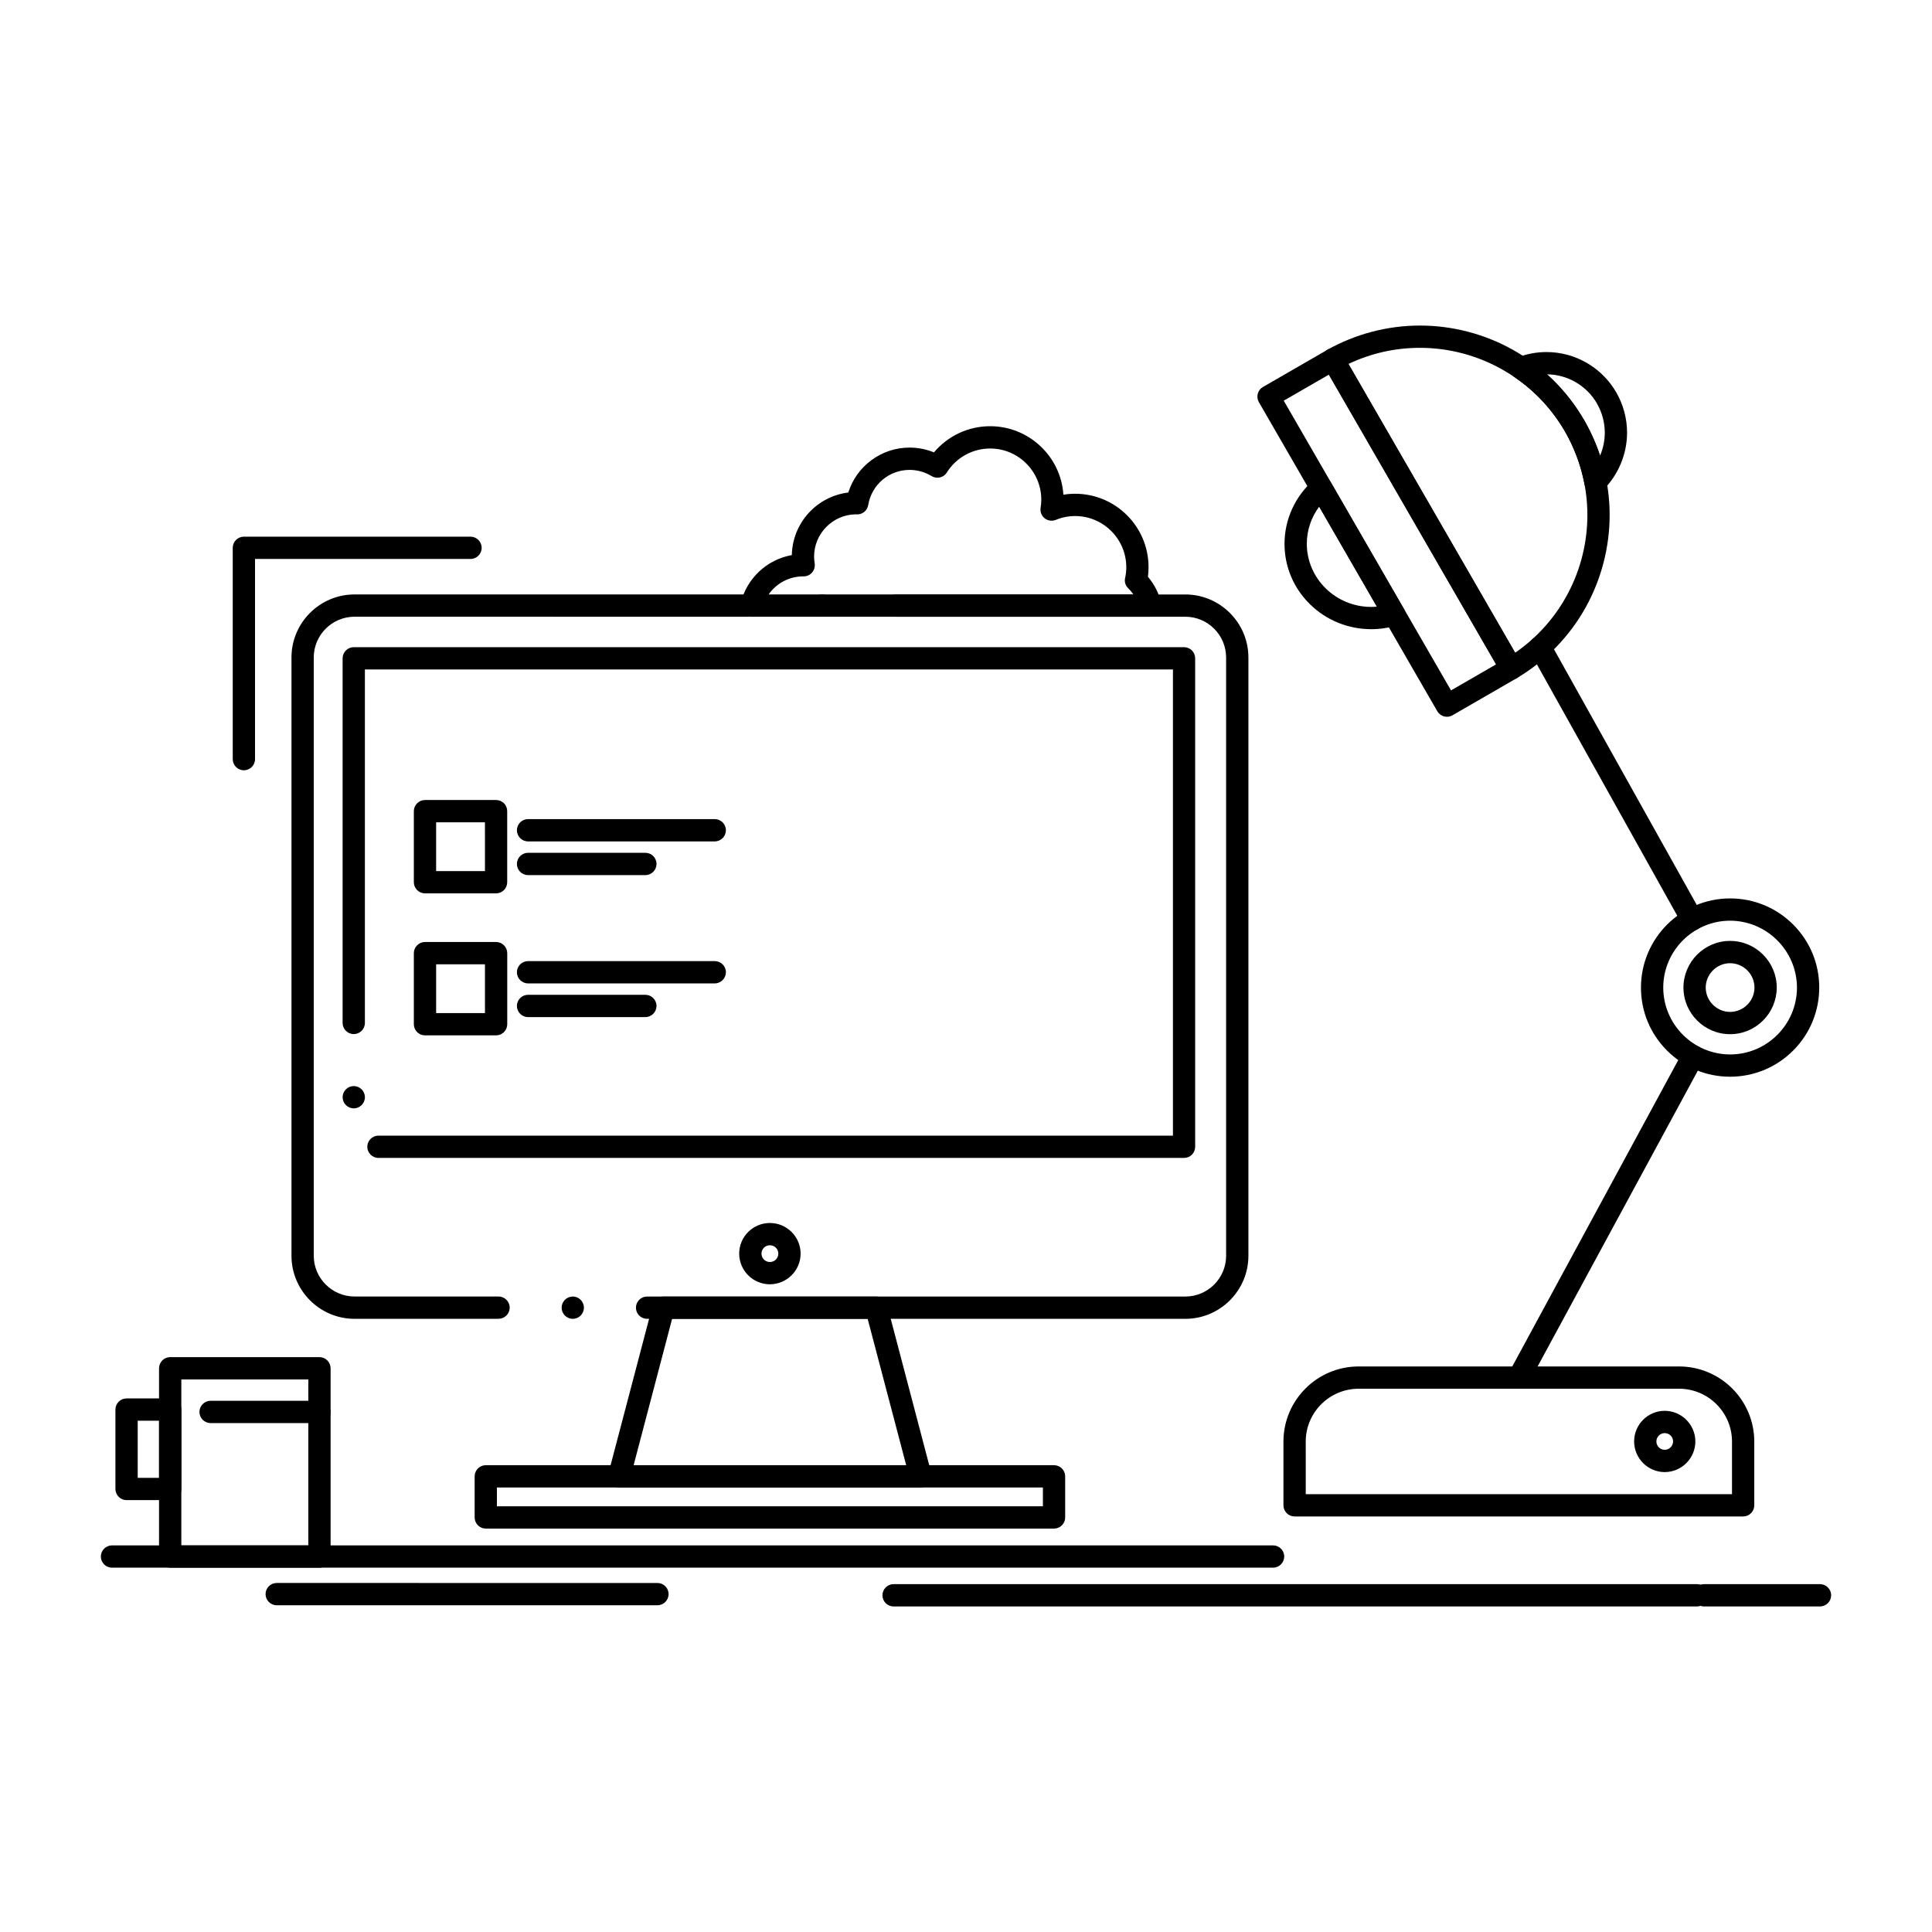 <?xml version="1.0" encoding="UTF-8"?>
<!-- Uploaded to: SVG Repo, www.svgrepo.com, Generator: SVG Repo Mixer Tools -->
<svg fill="#000000" width="800px" height="800px" version="1.1" viewBox="144 144 512 512" xmlns="http://www.w3.org/2000/svg">
 <g>
  <path d="m458.16 493.5h-142.69c-1.625 0-2.941-1.32-2.941-2.953 0-1.621 1.32-2.953 2.941-2.953h142.69c5.934-0.012 10.766-4.852 10.773-10.785v-158.58c-0.012-5.934-4.84-10.773-10.773-10.785h-76.703c-1.633 0-2.953-1.32-2.953-2.953 0-1.625 1.32-2.953 2.953-2.953h76.703c9.18 0.02 16.668 7.5 16.68 16.688v158.58c-0.012 9.195-7.5 16.684-16.684 16.695zm-162.36 0c-1.633 0-2.961-1.32-2.961-2.953 0-1.621 1.328-2.953 2.961-2.953 1.625 0 2.941 1.328 2.941 2.953 0.004 1.633-1.316 2.953-2.941 2.953zm-19.688 0h-38.18c-9.191-0.012-16.668-7.5-16.688-16.688v-158.59c0.012-9.191 7.5-16.68 16.688-16.688h104.29c1.625 0 2.953 1.328 2.953 2.953 0 1.633-1.328 2.953-2.953 2.953l-104.29-0.004c-5.934 0.012-10.773 4.852-10.785 10.785v158.58c0.012 5.934 4.852 10.773 10.785 10.785h38.18c1.633 0 2.961 1.328 2.961 2.953 0 1.574-1.238 2.875-2.805 2.953h-0.156zm85.727-186.06c-1.633 0-2.953-1.32-2.953-2.953 0-1.625 1.32-2.953 2.953-2.953 1.625 0 2.953 1.328 2.953 2.953-0.004 1.637-1.332 2.953-2.953 2.953z"/>
  <path d="m387.98 538.2h-79.891c-0.926 0-1.781-0.414-2.344-1.141-0.562-0.738-0.746-1.664-0.512-2.559l11.758-44.703c0.336-1.301 1.504-2.203 2.856-2.203h56.375c1.34 0 2.508 0.906 2.856 2.203l11.758 44.703c0.234 0.895 0.039 1.832-0.523 2.559s-1.406 1.141-2.332 1.141zm-76.062-5.906h72.234l-10.215-38.801h-51.816z"/>
  <path d="m423.33 549.09h-150.59c-0.766 0-1.535-0.312-2.086-0.867-0.551-0.551-0.867-1.309-0.867-2.086v-10.891c0-0.766 0.316-1.535 0.867-2.086 0.551-0.551 1.309-0.867 2.086-0.867h150.59c0.777 0 1.535 0.312 2.086 0.867 0.551 0.551 0.867 1.309 0.867 2.086v10.891c0 0.789-0.305 1.535-0.867 2.086-0.562 0.562-1.301 0.867-2.09 0.867zm-147.64-5.902h144.69v-4.988h-144.69z"/>
  <path d="m457.79 450.86h-213.5c-1.625 0-2.953-1.328-2.953-2.953 0-1.621 1.328-2.953 2.953-2.953h210.55v-123.54h-214.14v93.676c0 1.625-1.328 2.953-2.953 2.953s-2.953-1.328-2.953-2.953v-96.629c0-0.777 0.316-1.535 0.867-2.086 0.551-0.551 1.309-0.867 2.086-0.867h220.04c0.777 0 1.535 0.316 2.086 0.867 0.543 0.551 0.855 1.309 0.855 2.086v129.45c0 0.789-0.305 1.527-0.855 2.086-0.562 0.559-1.309 0.863-2.086 0.863zm-220.04-13.133c-1.625 0-2.953-1.328-2.953-2.953s1.328-2.953 2.953-2.953 2.953 1.328 2.953 2.953-1.328 2.953-2.953 2.953z"/>
  <path d="m348.02 484.35c-4.477 0-8.117-3.641-8.129-8.129 0-4.477 3.652-8.117 8.129-8.117 4.496 0 8.148 3.652 8.148 8.117 0 4.477-3.652 8.117-8.148 8.129zm0-10.344c-1.219 0-2.223 0.992-2.223 2.215 0 1.23 1.004 2.223 2.223 2.223 1.258 0 2.242-0.973 2.242-2.223 0-1.238-0.984-2.215-2.242-2.215z"/>
  <path d="m481.38 559.45h-307.7c-1.625 0-2.953-1.328-2.953-2.953 0-1.633 1.328-2.953 2.953-2.953h307.7c1.621 0 2.953 1.32 2.953 2.953-0.004 1.625-1.332 2.953-2.957 2.953z"/>
  <path d="m593.74 569.72h-212.93c-1.633 0-2.953-1.32-2.953-2.953 0-1.621 1.32-2.953 2.953-2.953h212.93c1.633 0 2.953 1.328 2.953 2.953 0 1.637-1.32 2.953-2.953 2.953z"/>
  <path d="m626.32 569.72h-30.77c-1.621 0-2.953-1.32-2.953-2.953 0-1.621 1.328-2.953 2.953-2.953h30.77c1.621 0 2.953 1.328 2.953 2.953-0.004 1.637-1.332 2.953-2.953 2.953z"/>
  <path d="m318.23 569.41h-100.9c-1.625 0-2.953-1.328-2.953-2.953s1.328-2.953 2.953-2.953l100.9 0.004c1.625 0 2.953 1.328 2.953 2.953 0 1.621-1.328 2.949-2.953 2.949z"/>
  <path d="m228.66 559.45h-39.559c-0.777 0-1.535-0.316-2.086-0.867s-0.867-1.309-0.867-2.086v-49.879c0-0.789 0.316-1.543 0.867-2.098 0.551-0.551 1.309-0.867 2.086-0.867h39.559c0.777 0 1.543 0.316 2.086 0.867 0.551 0.551 0.867 1.309 0.867 2.098v49.879c0 0.789-0.305 1.523-0.867 2.086-0.551 0.562-1.301 0.867-2.086 0.867zm-36.605-5.902h33.652v-43.977h-33.652z"/>
  <path d="m189.11 541.55h-11.57c-0.777 0-1.535-0.312-2.086-0.867-0.551-0.551-0.867-1.309-0.867-2.086v-21.047c0-0.777 0.316-1.535 0.867-2.086 0.551-0.551 1.309-0.867 2.086-0.867h11.57c0.777 0 1.535 0.316 2.086 0.867 0.551 0.551 0.867 1.309 0.867 2.086v21.047c0 0.789-0.305 1.523-0.867 2.086-0.551 0.562-1.297 0.867-2.086 0.867zm-8.617-5.902h5.668v-15.145h-5.668z"/>
  <path d="m228.66 521.13h-28.852c-1.633 0-2.953-1.32-2.953-2.953 0-1.621 1.32-2.953 2.953-2.953h28.852c1.633 0 2.953 1.328 2.953 2.953 0 1.637-1.32 2.953-2.953 2.953z"/>
  <path d="m448.89 307.44h-105.71c-0.906 0-1.77-0.422-2.332-1.133-0.551-0.707-0.758-1.652-0.543-2.527 1.625-6.523 6.926-11.492 13.539-12.676 0.078-4.121 1.652-8.059 4.418-11.109 2.754-3.039 6.504-4.981 10.547-5.473 1.082-3.426 3.18-6.375 6.07-8.531 2.953-2.203 6.477-3.375 10.176-3.375 2.223 0 4.387 0.422 6.453 1.27 3.711-4.41 9.141-6.938 14.898-6.938 10.227 0 18.734 7.969 19.406 18.156 1.023-0.176 2.086-0.254 3.129-0.254 10.715 0 19.434 8.719 19.434 19.434 0 0.875-0.051 1.742-0.156 2.566 1.691 1.996 2.914 4.398 3.531 6.938 0.215 0.887 0.02 1.801-0.543 2.519-0.555 0.723-1.402 1.133-2.316 1.133zm-101.2-5.902h96.688c-0.414-0.582-0.875-1.133-1.387-1.633-0.75-0.727-1.055-1.762-0.816-2.773 0.195-0.867 0.305-1.832 0.305-2.844-0.02-7.449-6.09-13.52-13.539-13.531-1.762 0-3.492 0.336-5.125 1.012-0.973 0.402-2.125 0.246-2.961-0.402-0.836-0.668-1.25-1.73-1.082-2.793 0.117-0.738 0.18-1.426 0.18-2.184-0.012-7.449-6.082-13.52-13.539-13.531-4.684 0-8.984 2.371-11.492 6.356-0.543 0.867-1.477 1.379-2.5 1.379-0.531 0-1.062-0.148-1.523-0.422-1.781-1.074-3.797-1.645-5.836-1.645-5.473 0-10.086 3.926-10.98 9.328-0.254 1.523-1.633 2.598-3.18 2.461l-0.129-0.012c-6.07 0.078-11.02 5.086-11.031 11.16 0 0.609 0.059 1.219 0.156 1.879 0.129 0.848-0.117 1.711-0.68 2.371s-1.379 1.031-2.234 1.031h-0.129c-3.664 0-7.078 1.793-9.164 4.793z"/>
  <path d="m275.47 380.75h-18.844c-0.777 0-1.535-0.316-2.086-0.867-0.551-0.551-0.867-1.309-0.867-2.086v-18.832c0-0.777 0.316-1.543 0.867-2.086 0.551-0.551 1.309-0.867 2.086-0.867h18.844c0.766 0 1.535 0.316 2.086 0.867 0.551 0.543 0.855 1.309 0.855 2.086v18.832c0 0.777-0.305 1.535-0.855 2.086-0.551 0.555-1.309 0.867-2.086 0.867zm-15.891-5.902h12.941l-0.004-12.93h-12.938z"/>
  <path d="m333.42 366.98h-49.484c-1.625 0-2.953-1.328-2.953-2.953 0-1.633 1.328-2.953 2.953-2.953h49.484c1.625 0 2.953 1.32 2.953 2.953-0.004 1.625-1.332 2.953-2.953 2.953z"/>
  <path d="m315.03 375.91h-31.094c-1.625 0-2.953-1.328-2.953-2.953 0-1.633 1.328-2.953 2.953-2.953h31.094c1.625 0 2.953 1.32 2.953 2.953-0.004 1.625-1.332 2.953-2.953 2.953z"/>
  <path d="m275.47 418.38h-18.844c-0.777 0-1.535-0.316-2.086-0.867s-0.867-1.309-0.867-2.086v-18.832c0-0.777 0.316-1.543 0.867-2.086 0.551-0.551 1.309-0.867 2.086-0.867h18.844c0.777 0 1.535 0.316 2.086 0.867 0.551 0.543 0.867 1.309 0.867 2.086v18.832c0 0.789-0.316 1.535-0.867 2.086-0.559 0.562-1.297 0.867-2.086 0.867zm-15.891-5.902h12.941v-12.93h-12.941z"/>
  <path d="m333.42 404.61h-49.484c-1.625 0-2.953-1.328-2.953-2.953 0-1.633 1.328-2.953 2.953-2.953h49.484c1.625 0 2.953 1.32 2.953 2.953-0.004 1.621-1.332 2.953-2.953 2.953z"/>
  <path d="m315.03 413.54h-31.094c-1.625 0-2.953-1.328-2.953-2.953 0-1.633 1.328-2.953 2.953-2.953h31.094c1.625 0 2.953 1.32 2.953 2.953-0.004 1.625-1.332 2.953-2.953 2.953z"/>
  <path d="m605.95 545.88h-118.87c-0.777 0-1.535-0.316-2.086-0.867-0.551-0.551-0.867-1.309-0.867-2.086v-16.934c0.02-10.941 8.934-19.848 19.887-19.867h85c10.953 0.02 19.867 8.926 19.887 19.867v16.934c0 0.789-0.316 1.523-0.867 2.086-0.559 0.562-1.297 0.867-2.086 0.867zm-115.91-5.902h112.96v-13.984c-0.02-7.688-6.289-13.941-13.984-13.965h-85c-7.695 0.02-13.965 6.277-13.984 13.965z"/>
  <path d="m602.49 429.34c-6.309 0-12.23-2.461-16.699-6.918-4.457-4.457-6.918-10.391-6.918-16.707 0-13.02 10.598-23.617 23.617-23.625 6.316 0 12.25 2.461 16.719 6.926 4.457 4.457 6.91 10.391 6.91 16.699-0.012 6.316-2.469 12.25-6.918 16.699-4.461 4.457-10.395 6.918-16.711 6.926zm0-41.348c-9.75 0.02-17.703 7.969-17.711 17.723 0.012 9.75 7.961 17.703 17.711 17.723 9.77 0 17.723-7.949 17.723-17.723-0.023-9.75-7.973-17.703-17.723-17.723z"/>
  <path d="m544.52 324.09c-0.258 0-0.504-0.031-0.75-0.09-0.758-0.195-1.414-0.699-1.812-1.379l-47.273-81.898c-0.395-0.68-0.5-1.496-0.285-2.254 0.207-0.758 0.719-1.418 1.398-1.801 7.488-4.184 15.961-6.394 24.5-6.394h0.012c8.66 0 17.23 2.254 24.777 6.516 7.773 4.387 14.258 10.824 18.754 18.598 4.398 7.637 6.731 16.305 6.731 25.082 0 8.551-2.203 17.031-6.367 24.52-4.289 7.703-10.578 14.168-18.184 18.688-0.449 0.273-0.969 0.414-1.5 0.414zm-43.168-83.641 44.18 76.535c11.984-8.246 19.141-21.895 19.141-36.516 0-7.734-2.055-15.391-5.945-22.129v-0.012c-7.902-13.656-22.621-22.148-38.426-22.148-6.602 0-12.977 1.434-18.949 4.269z"/>
  <path d="m527.44 333.95c-0.254 0-0.512-0.039-0.758-0.098-0.75-0.207-1.406-0.707-1.789-1.379l-47.273-81.891c-0.395-0.688-0.5-1.484-0.297-2.242 0.207-0.766 0.688-1.398 1.375-1.789l17.074-9.852c0.453-0.266 0.953-0.402 1.477-0.402 1.051 0 2.027 0.57 2.559 1.477l47.273 81.891c0.395 0.688 0.492 1.484 0.297 2.242-0.207 0.758-0.699 1.398-1.375 1.789l-17.074 9.859c-0.457 0.258-0.969 0.395-1.488 0.395zm-43.238-83.77 44.332 76.781 11.953-6.898-44.32-76.781z"/>
  <path d="m566.79 274.67c-0.297 0-0.59-0.051-0.875-0.137-1.043-0.324-1.82-1.191-2.016-2.262-0.934-4.891-2.668-9.574-5.156-13.914-3.375-5.805-7.852-10.637-13.324-14.375-0.906-0.621-1.387-1.684-1.27-2.766 0.117-1.094 0.828-2.016 1.852-2.422 2.5-0.992 5.137-1.496 7.832-1.496h0.02c7.586 0 14.66 4.082 18.461 10.668 1.879 3.258 2.875 6.945 2.875 10.688 0 5.656-2.305 11.188-6.316 15.164-0.555 0.543-1.293 0.852-2.082 0.852zm-12.82-31.469c3.898 3.504 7.223 7.606 9.879 12.203 1.703 2.961 3.109 6.109 4.184 9.34 0.828-1.938 1.25-3.984 1.25-6.09 0-2.707-0.719-5.371-2.078-7.723v-0.012c-2.727-4.731-7.781-7.672-13.234-7.719z"/>
  <path d="m592.43 390.63c-1.074 0-2.055-0.582-2.578-1.516l-40.293-72.156c-0.383-0.68-0.473-1.477-0.258-2.242 0.207-0.758 0.711-1.387 1.398-1.77 0.441-0.246 0.934-0.375 1.438-0.375 1.074 0 2.059 0.582 2.578 1.516l40.297 72.156c0.383 0.688 0.473 1.484 0.254 2.242-0.215 0.758-0.707 1.387-1.398 1.77-0.445 0.25-0.938 0.375-1.438 0.375z"/>
  <path d="m546.52 512.03c-0.492 0-0.973-0.117-1.406-0.352-0.688-0.375-1.199-0.996-1.426-1.75-0.215-0.758-0.137-1.555 0.234-2.242l46.148-85.184c0.512-0.953 1.504-1.543 2.598-1.543 0.48 0 0.965 0.117 1.398 0.352 0.699 0.375 1.199 0.996 1.426 1.75 0.227 0.758 0.137 1.555-0.234 2.242l-46.141 85.184c-0.52 0.953-1.516 1.543-2.598 1.543z"/>
  <path d="m585.16 534.12c-4.469-0.012-8.098-3.66-8.098-8.129s3.633-8.109 8.098-8.109c4.477 0.012 8.117 3.652 8.129 8.109-0.004 4.481-3.652 8.121-8.129 8.129zm0-10.332c-1.211 0.012-2.195 0.992-2.203 2.203 0.012 1.219 0.992 2.223 2.203 2.223 1.219 0 2.223-1.004 2.223-2.223 0-1.227-0.977-2.191-2.223-2.203z"/>
  <path d="m208.63 348.13c-1.625 0-2.953-1.32-2.953-2.953v-56c0-0.777 0.316-1.535 0.867-2.086s1.309-0.867 2.086-0.867h60.062c1.633 0 2.953 1.328 2.953 2.953 0 1.633-1.32 2.953-2.953 2.953h-57.109v53.047c0 1.633-1.328 2.953-2.953 2.953z"/>
  <path d="m507.38 310.74c-6.129-0.012-11.887-2.363-16.227-6.613-4.34-4.269-6.742-9.949-6.742-16 0-6.516 2.852-12.715 7.812-17.004 0.66-0.57 1.566-0.828 2.43-0.68 0.855 0.148 1.621 0.68 2.066 1.438l19.324 33.484c0.453 0.789 0.523 1.711 0.195 2.547-0.324 0.836-1.004 1.477-1.859 1.742-2.246 0.723-4.609 1.086-7 1.086zm-13.785-32.461c-2.144 2.875-3.277 6.277-3.277 9.852 0.02 9.211 7.676 16.707 17.062 16.707 0.5 0 1.012-0.02 1.504-0.07z"/>
  <path d="m602.49 418.07c-6.809 0-12.352-5.539-12.359-12.359 0.012-6.809 5.551-12.359 12.359-12.359 6.82 0 12.359 5.551 12.367 12.359-0.008 6.82-5.551 12.359-12.367 12.359zm0-18.812c-3.543 0.012-6.445 2.902-6.457 6.453 0.012 3.551 2.914 6.445 6.457 6.457 3.562-0.012 6.453-2.902 6.465-6.457-0.012-3.551-2.906-6.445-6.465-6.453z"/>
 </g>
</svg>